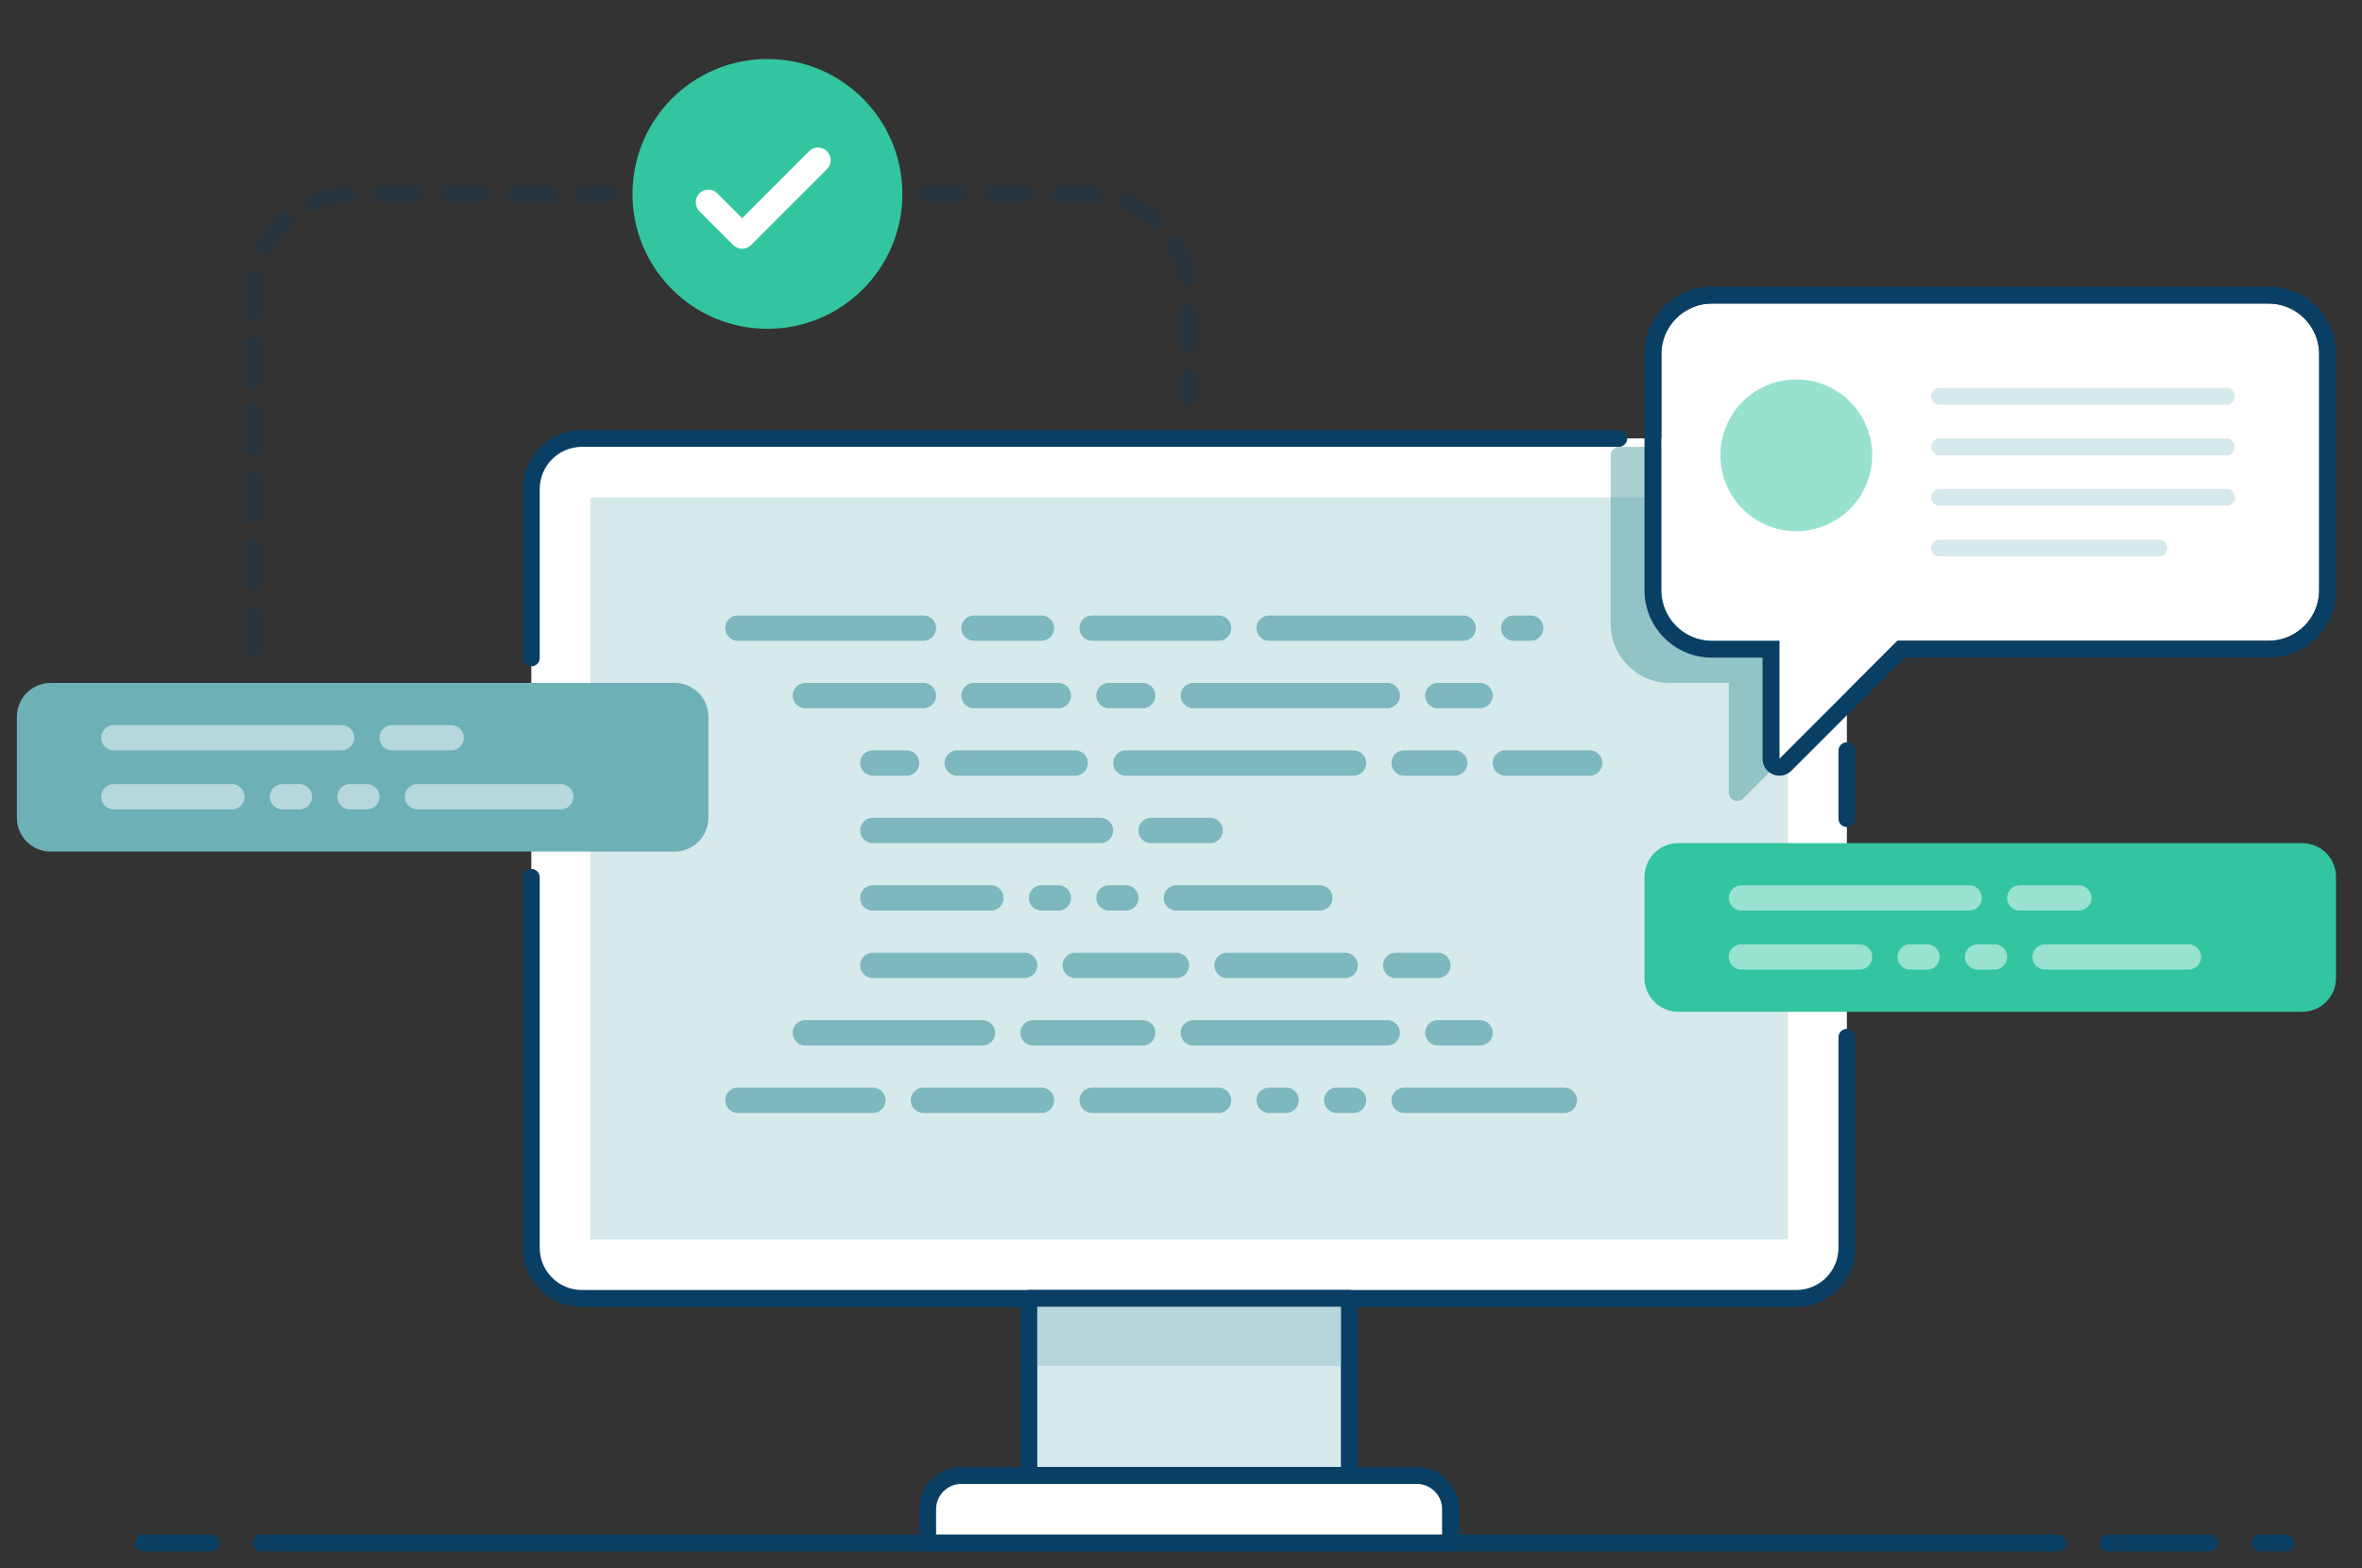 <svg xmlns="http://www.w3.org/2000/svg" fill-rule="evenodd" stroke-linecap="round" stroke-linejoin="round" stroke-miterlimit="1.5" clip-rule="evenodd" viewBox="0 0 1167 775"><rect x="0" y="0" width="1167" height="775" fill="#333333" stroke="none"/><path fill="none" stroke="#093f65" stroke-dasharray="16.67 16.67 0 0" stroke-opacity=".25" stroke-width="8.33" d="M125 320.833V145.776a49.943 49.943 0 0149.942-49.943H301.04M457.2 95.833h80.199a50.103 50.103 0 0150.101 50.102v49.898"/><g fill="none" stroke="#093f65" stroke-width="8.33"><path d="M129.167 762.5h887.5M1041.67 762.5h50M1116.67 762.5h12.5M70.833 762.5h33.334"/></g><path fill="#fff" d="M912.5 241.667c0-13.798-11.202-25-25-25h-600c-13.798 0-25 11.202-25 25v375c0 13.798 11.202 25 25 25h600c13.798 0 25-11.202 25-25v-375z"/><path fill="none" stroke="#093f65" stroke-width="8.33" d="M262.5 433.569v183.098c0 13.798 11.202 25 25 25h600c13.798 0 25-11.202 25-25v-104.06M912.5 404.574v-33.588M799.788 216.667H287.5c-13.798 0-25 11.202-25 25v83.475"/><path fill="#d6e9eb" stroke="#093f65" stroke-width="8.33" d="M508.333 641.667h158.333v87.5H508.333z"/><path fill="#fff" stroke="#093f65" stroke-width="8.33" d="M716.667 745.833c0-9.198-7.468-16.666-16.667-16.666H475c-9.199 0-16.667 7.468-16.667 16.666V762.5h258.334v-16.667z"/><path fill="#d6e9eb" d="M291.667 245.833h591.667V612.5H291.667z"/><path fill="#a2c9cd" fill-opacity=".6" d="M512.5 645.833h150V675h-150z"/><path fill="#7cb8be" d="M675 543.75a6.254 6.254 0 0 0-6.25-6.25h-8.333a6.253 6.253 0 0 0-6.25 6.25c0 3.449 2.8 6.25 6.25 6.25h8.333a6.254 6.254 0 0 0 6.25-6.25zm-33.333 0a6.254 6.254 0 0 0-6.25-6.25h-8.334a6.254 6.254 0 0 0-6.25 6.25 6.254 6.254 0 0 0 6.25 6.25h8.334a6.254 6.254 0 0 0 6.25-6.25zm137.5 0a6.254 6.254 0 0 0-6.25-6.25H693.75a6.254 6.254 0 0 0-6.25 6.25 6.254 6.254 0 0 0 6.25 6.25h79.167a6.254 6.254 0 0 0 6.25-6.25zm-341.667 0a6.254 6.254 0 0 0-6.25-6.25h-66.667a6.254 6.254 0 0 0-6.25 6.25 6.254 6.254 0 0 0 6.25 6.25h66.667a6.254 6.254 0 0 0 6.25-6.25zm170.833 0c0-3.449-2.8-6.25-6.25-6.25h-62.5a6.254 6.254 0 0 0-6.25 6.25 6.254 6.254 0 0 0 6.25 6.25h62.5c3.45 0 6.25-2.801 6.25-6.25zm-87.5 0c0-3.449-2.8-6.25-6.25-6.25H456.25a6.254 6.254 0 0 0-6.25 6.25 6.254 6.254 0 0 0 6.25 6.25h58.333c3.45 0 6.25-2.801 6.25-6.25zm50-33.333c0-3.45-2.8-6.25-6.25-6.25h-54.166c-3.45 0-6.25 2.8-6.25 6.25 0 3.449 2.8 6.25 6.25 6.25h54.166c3.45 0 6.25-2.801 6.25-6.25zm120.834 0c0-3.45-2.801-6.25-6.25-6.25h-95.834c-3.449 0-6.25 2.8-6.25 6.25a6.254 6.254 0 0 0 6.25 6.25h95.834a6.254 6.254 0 0 0 6.25-6.25zm-200 0c0-3.45-2.801-6.25-6.25-6.25h-87.5c-3.45 0-6.25 2.8-6.25 6.25 0 3.449 2.8 6.25 6.25 6.25h87.5a6.254 6.254 0 0 0 6.25-6.25zm245.833 0c0-3.45-2.801-6.25-6.25-6.25h-20.833c-3.45 0-6.25 2.8-6.25 6.25 0 3.449 2.8 6.25 6.25 6.25h20.833a6.254 6.254 0 0 0 6.25-6.25zm-225-33.334a6.254 6.254 0 0 0-6.25-6.25h-75a6.254 6.254 0 0 0-6.25 6.25c0 3.45 2.801 6.25 6.25 6.25h75c3.449 0 6.25-2.8 6.25-6.25zm204.167 0a6.254 6.254 0 0 0-6.25-6.25h-20.834a6.254 6.254 0 0 0-6.25 6.25c0 3.45 2.801 6.25 6.25 6.25h20.834c3.449 0 6.25-2.8 6.25-6.25zm-129.167 0a6.254 6.254 0 0 0-6.25-6.25h-50a6.254 6.254 0 0 0-6.25 6.25c0 3.45 2.801 6.25 6.25 6.25h50c3.449 0 6.25-2.8 6.25-6.25zm83.333 0c0-3.449-2.8-6.25-6.25-6.25H606.25a6.254 6.254 0 0 0-6.25 6.25c0 3.45 2.801 6.25 6.25 6.25h58.333c3.45 0 6.25-2.8 6.25-6.25zM529.167 443.75a6.254 6.254 0 0 0-6.25-6.25h-8.334a6.254 6.254 0 0 0-6.25 6.25 6.254 6.254 0 0 0 6.25 6.25h8.334a6.254 6.254 0 0 0 6.25-6.25zm33.333 0a6.254 6.254 0 0 0-6.25-6.25h-8.333a6.253 6.253 0 0 0-6.25 6.25c0 3.449 2.8 6.25 6.25 6.25h8.333a6.254 6.254 0 0 0 6.25-6.25zm95.833 0c0-3.449-2.8-6.25-6.25-6.25H581.25a6.254 6.254 0 0 0-6.25 6.25 6.254 6.254 0 0 0 6.25 6.25h70.833c3.45 0 6.25-2.801 6.25-6.25zm-162.5 0c0-3.449-2.8-6.25-6.25-6.25H431.25a6.254 6.254 0 0 0-6.25 6.25 6.254 6.254 0 0 0 6.25 6.25h58.333c3.45 0 6.25-2.801 6.25-6.25zM550 410.417c0-3.45-2.801-6.25-6.25-6.25h-112.5c-3.449 0-6.25 2.8-6.25 6.25a6.254 6.254 0 0 0 6.25 6.25h112.5a6.254 6.254 0 0 0 6.25-6.25zm54.167 0c0-3.45-2.801-6.25-6.25-6.25H568.75c-3.449 0-6.25 2.8-6.25 6.25a6.254 6.254 0 0 0 6.25 6.25h29.167a6.254 6.254 0 0 0 6.25-6.25zM537.5 377.083a6.254 6.254 0 0 0-6.25-6.25h-58.333a6.253 6.253 0 0 0-6.25 6.25c0 3.45 2.8 6.25 6.25 6.25h58.333c3.449 0 6.25-2.8 6.25-6.25zm254.167 0a6.254 6.254 0 0 0-6.25-6.25H743.75a6.254 6.254 0 0 0-6.25 6.25c0 3.45 2.801 6.25 6.25 6.25h41.667c3.449 0 6.25-2.8 6.25-6.25zm-66.667 0a6.254 6.254 0 0 0-6.25-6.25h-25a6.254 6.254 0 0 0-6.25 6.25c0 3.45 2.801 6.25 6.25 6.25h25c3.449 0 6.25-2.8 6.25-6.25zm-270.833 0a6.254 6.254 0 0 0-6.25-6.25H431.25a6.254 6.254 0 0 0-6.25 6.25c0 3.45 2.801 6.25 6.25 6.25h16.667c3.449 0 6.25-2.8 6.25-6.25zm220.833 0a6.254 6.254 0 0 0-6.25-6.25h-112.5a6.254 6.254 0 0 0-6.25 6.25c0 3.45 2.801 6.25 6.25 6.25h112.5c3.449 0 6.25-2.8 6.25-6.25zM462.5 343.75a6.254 6.254 0 0 0-6.25-6.25h-58.333a6.253 6.253 0 0 0-6.25 6.25c0 3.449 2.8 6.25 6.25 6.25h58.333a6.254 6.254 0 0 0 6.25-6.25zm66.667 0a6.254 6.254 0 0 0-6.25-6.25H481.25a6.254 6.254 0 0 0-6.25 6.25 6.254 6.254 0 0 0 6.25 6.25h41.667a6.254 6.254 0 0 0 6.25-6.25zm208.333 0a6.254 6.254 0 0 0-6.25-6.25h-20.833a6.253 6.253 0 0 0-6.25 6.25c0 3.449 2.8 6.25 6.25 6.25h20.833a6.254 6.254 0 0 0 6.25-6.25zm-166.667 0c0-3.449-2.8-6.25-6.25-6.25h-16.666a6.253 6.253 0 0 0-6.25 6.25c0 3.449 2.8 6.25 6.25 6.25h16.666c3.45 0 6.25-2.801 6.25-6.25zm120.834 0a6.254 6.254 0 0 0-6.25-6.25h-95.834a6.254 6.254 0 0 0-6.25 6.25 6.254 6.254 0 0 0 6.25 6.25h95.834a6.254 6.254 0 0 0 6.25-6.25zm-83.334-33.333c0-3.45-2.8-6.25-6.25-6.25h-62.5c-3.449 0-6.25 2.8-6.25 6.25a6.254 6.254 0 0 0 6.25 6.25h62.5c3.45 0 6.25-2.801 6.25-6.25zm-87.5 0c0-3.45-2.8-6.25-6.25-6.25H481.25c-3.449 0-6.25 2.8-6.25 6.25a6.254 6.254 0 0 0 6.25 6.25h33.333c3.45 0 6.25-2.801 6.25-6.25zm241.667 0c0-3.45-2.801-6.25-6.25-6.25h-8.333c-3.45 0-6.25 2.8-6.25 6.25 0 3.449 2.8 6.25 6.25 6.25h8.333a6.254 6.254 0 0 0 6.25-6.25zm-33.333 0c0-3.45-2.801-6.25-6.25-6.25h-95.834c-3.449 0-6.25 2.8-6.25 6.25a6.254 6.254 0 0 0 6.25 6.25h95.834a6.254 6.254 0 0 0 6.25-6.25zm-266.667 0c0-3.45-2.801-6.25-6.25-6.25h-91.667c-3.449 0-6.25 2.8-6.25 6.25a6.254 6.254 0 0 0 6.25 6.25h91.667a6.254 6.254 0 0 0 6.25-6.25z"/><path fill="#6db0b6" d="M25 337.5c-9.199 0-16.667 7.468-16.667 16.667v50c0 9.198 7.468 16.666 16.667 16.666h308.333c9.199 0 16.667-7.468 16.667-16.666v-50c0-9.199-7.468-16.667-16.667-16.667H25z"/><path fill="#33c5a0" d="M829.167 416.667c-9.199 0-16.667 7.468-16.667 16.666v50c0 9.199 7.468 16.667 16.667 16.667H1137.5c9.199 0 16.667-7.468 16.667-16.667v-50c0-9.198-7.468-16.666-16.667-16.666H829.167z"/><circle cx="379.167" cy="95.833" r="66.667" fill="#33c5a0"/><path fill="none" stroke="#fff" stroke-width="12.5" d="M350 100l16.667 16.667 37.5-37.5"/><path fill="#fff" d="M958.333 472.917c0-3.45-2.8-6.25-6.25-6.25h-8.333c-3.449 0-6.25 2.8-6.25 6.25a6.254 6.254 0 006.25 6.25h8.333c3.45 0 6.25-2.801 6.25-6.25zm33.334 0c0-3.45-2.801-6.25-6.25-6.25h-8.334c-3.449 0-6.25 2.8-6.25 6.25a6.254 6.254 0 006.25 6.25h8.334a6.254 6.254 0 006.25-6.25zm95.833 0c0-3.45-2.801-6.25-6.25-6.25h-70.833c-3.45 0-6.25 2.8-6.25 6.25 0 3.449 2.8 6.25 6.25 6.25h70.833a6.254 6.254 0 006.25-6.25zm-162.5 0c0-3.45-2.801-6.25-6.25-6.25h-58.333c-3.45 0-6.25 2.8-6.25 6.25 0 3.449 2.8 6.25 6.25 6.25h58.333a6.254 6.254 0 006.25-6.25zm54.167-29.167a6.254 6.254 0 00-6.25-6.25h-112.5a6.253 6.253 0 00-6.25 6.25c0 3.449 2.8 6.25 6.25 6.25h112.5a6.254 6.254 0 006.25-6.25zm54.166 0c0-3.449-2.8-6.25-6.25-6.25h-29.166a6.253 6.253 0 00-6.25 6.25c0 3.449 2.8 6.25 6.25 6.25h29.166c3.45 0 6.25-2.801 6.25-6.25zM154.167 393.75a6.254 6.254 0 00-6.25-6.25h-8.334a6.254 6.254 0 00-6.25 6.25 6.254 6.254 0 006.25 6.25h8.334a6.254 6.254 0 006.25-6.25zm33.333 0a6.254 6.254 0 00-6.25-6.25h-8.333a6.253 6.253 0 00-6.25 6.25c0 3.449 2.8 6.25 6.25 6.25h8.333a6.254 6.254 0 006.25-6.25zm95.833 0c0-3.449-2.8-6.25-6.25-6.25H206.25a6.254 6.254 0 00-6.25 6.25 6.254 6.254 0 006.25 6.25h70.833c3.45 0 6.25-2.801 6.25-6.25zm-162.5 0c0-3.449-2.8-6.25-6.25-6.25H56.25a6.254 6.254 0 00-6.25 6.25 6.254 6.254 0 006.25 6.25h58.333c3.45 0 6.25-2.801 6.25-6.25zM175 364.583a6.254 6.254 0 00-6.25-6.25H56.25a6.254 6.254 0 00-6.25 6.25c0 3.45 2.801 6.25 6.25 6.25h112.5c3.449 0 6.25-2.8 6.25-6.25zm54.167 0a6.254 6.254 0 00-6.25-6.25H193.75a6.254 6.254 0 00-6.25 6.25c0 3.45 2.801 6.25 6.25 6.25h29.167c3.449 0 6.25-2.8 6.25-6.25z" opacity=".5"/><path fill="#2e8990" fill-opacity=".4" d="M854.167 337.5H825c-16.098 0-29.167-13.069-29.167-29.167V225a4.167 4.167 0 0 1 4.167-4.167h112.5a4.167 4.167 0 0 1 4.167 4.167v112.5a4.164 4.164 0 0 1-1.221 2.946l-54.166 54.167a4.166 4.166 0 0 1-7.113-2.946V337.5z"/><path fill="#fff" d="M879.167 316.667h-33.334c-13.798 0-25-11.202-25-25V175c0-13.798 11.202-25 25-25h275c13.798 0 25 11.202 25 25v116.667c0 13.798-11.202 25-25 25H937.5L879.167 375v-58.333z"/><path fill="#093f65" d="M870.833 325h-25c-18.397 0-33.333-14.936-33.333-33.333V175c0-18.397 14.936-33.333 33.333-33.333h275c18.398 0 33.334 14.936 33.334 33.333v116.667c0 18.397-14.936 33.333-33.334 33.333H940.952l-55.893 55.893A8.332 8.332 0 0 1 870.833 375v-50zm8.334-8.333h-33.334c-13.798 0-25-11.202-25-25V175c0-13.798 11.202-25 25-25h275c13.798 0 25 11.202 25 25v116.667c0 13.798-11.202 25-25 25H937.5L879.167 375v-58.333z"/><circle cx="887.5" cy="225" r="37.5" fill="#33c5a0" fill-opacity=".5"/><g fill="#d6e9eb"><path d="M1104.17 195.833a4.169 4.169 0 00-4.167-4.166H958.336a4.168 4.168 0 00-4.166 4.166c0 2.3 1.867 4.167 4.166 4.167h141.667c2.3 0 4.167-1.867 4.167-4.167zM1104.17 220.833a4.169 4.169 0 00-4.167-4.166H958.336a4.168 4.168 0 00-4.166 4.166c0 2.3 1.867 4.167 4.166 4.167h141.667c2.3 0 4.167-1.867 4.167-4.167zM1104.17 245.833a4.169 4.169 0 00-4.167-4.166H958.336a4.168 4.168 0 00-4.166 4.166c0 2.3 1.867 4.167 4.166 4.167h141.667c2.3 0 4.167-1.867 4.167-4.167zM1070.83 270.833a4.168 4.168 0 00-4.166-4.166H958.33a4.168 4.168 0 00-4.166 4.166c0 2.3 1.867 4.167 4.166 4.167h108.334a4.169 4.169 0 004.166-4.167z"/></g><path fill="none" d="M0 0h1166.67v775H0z"/></svg>